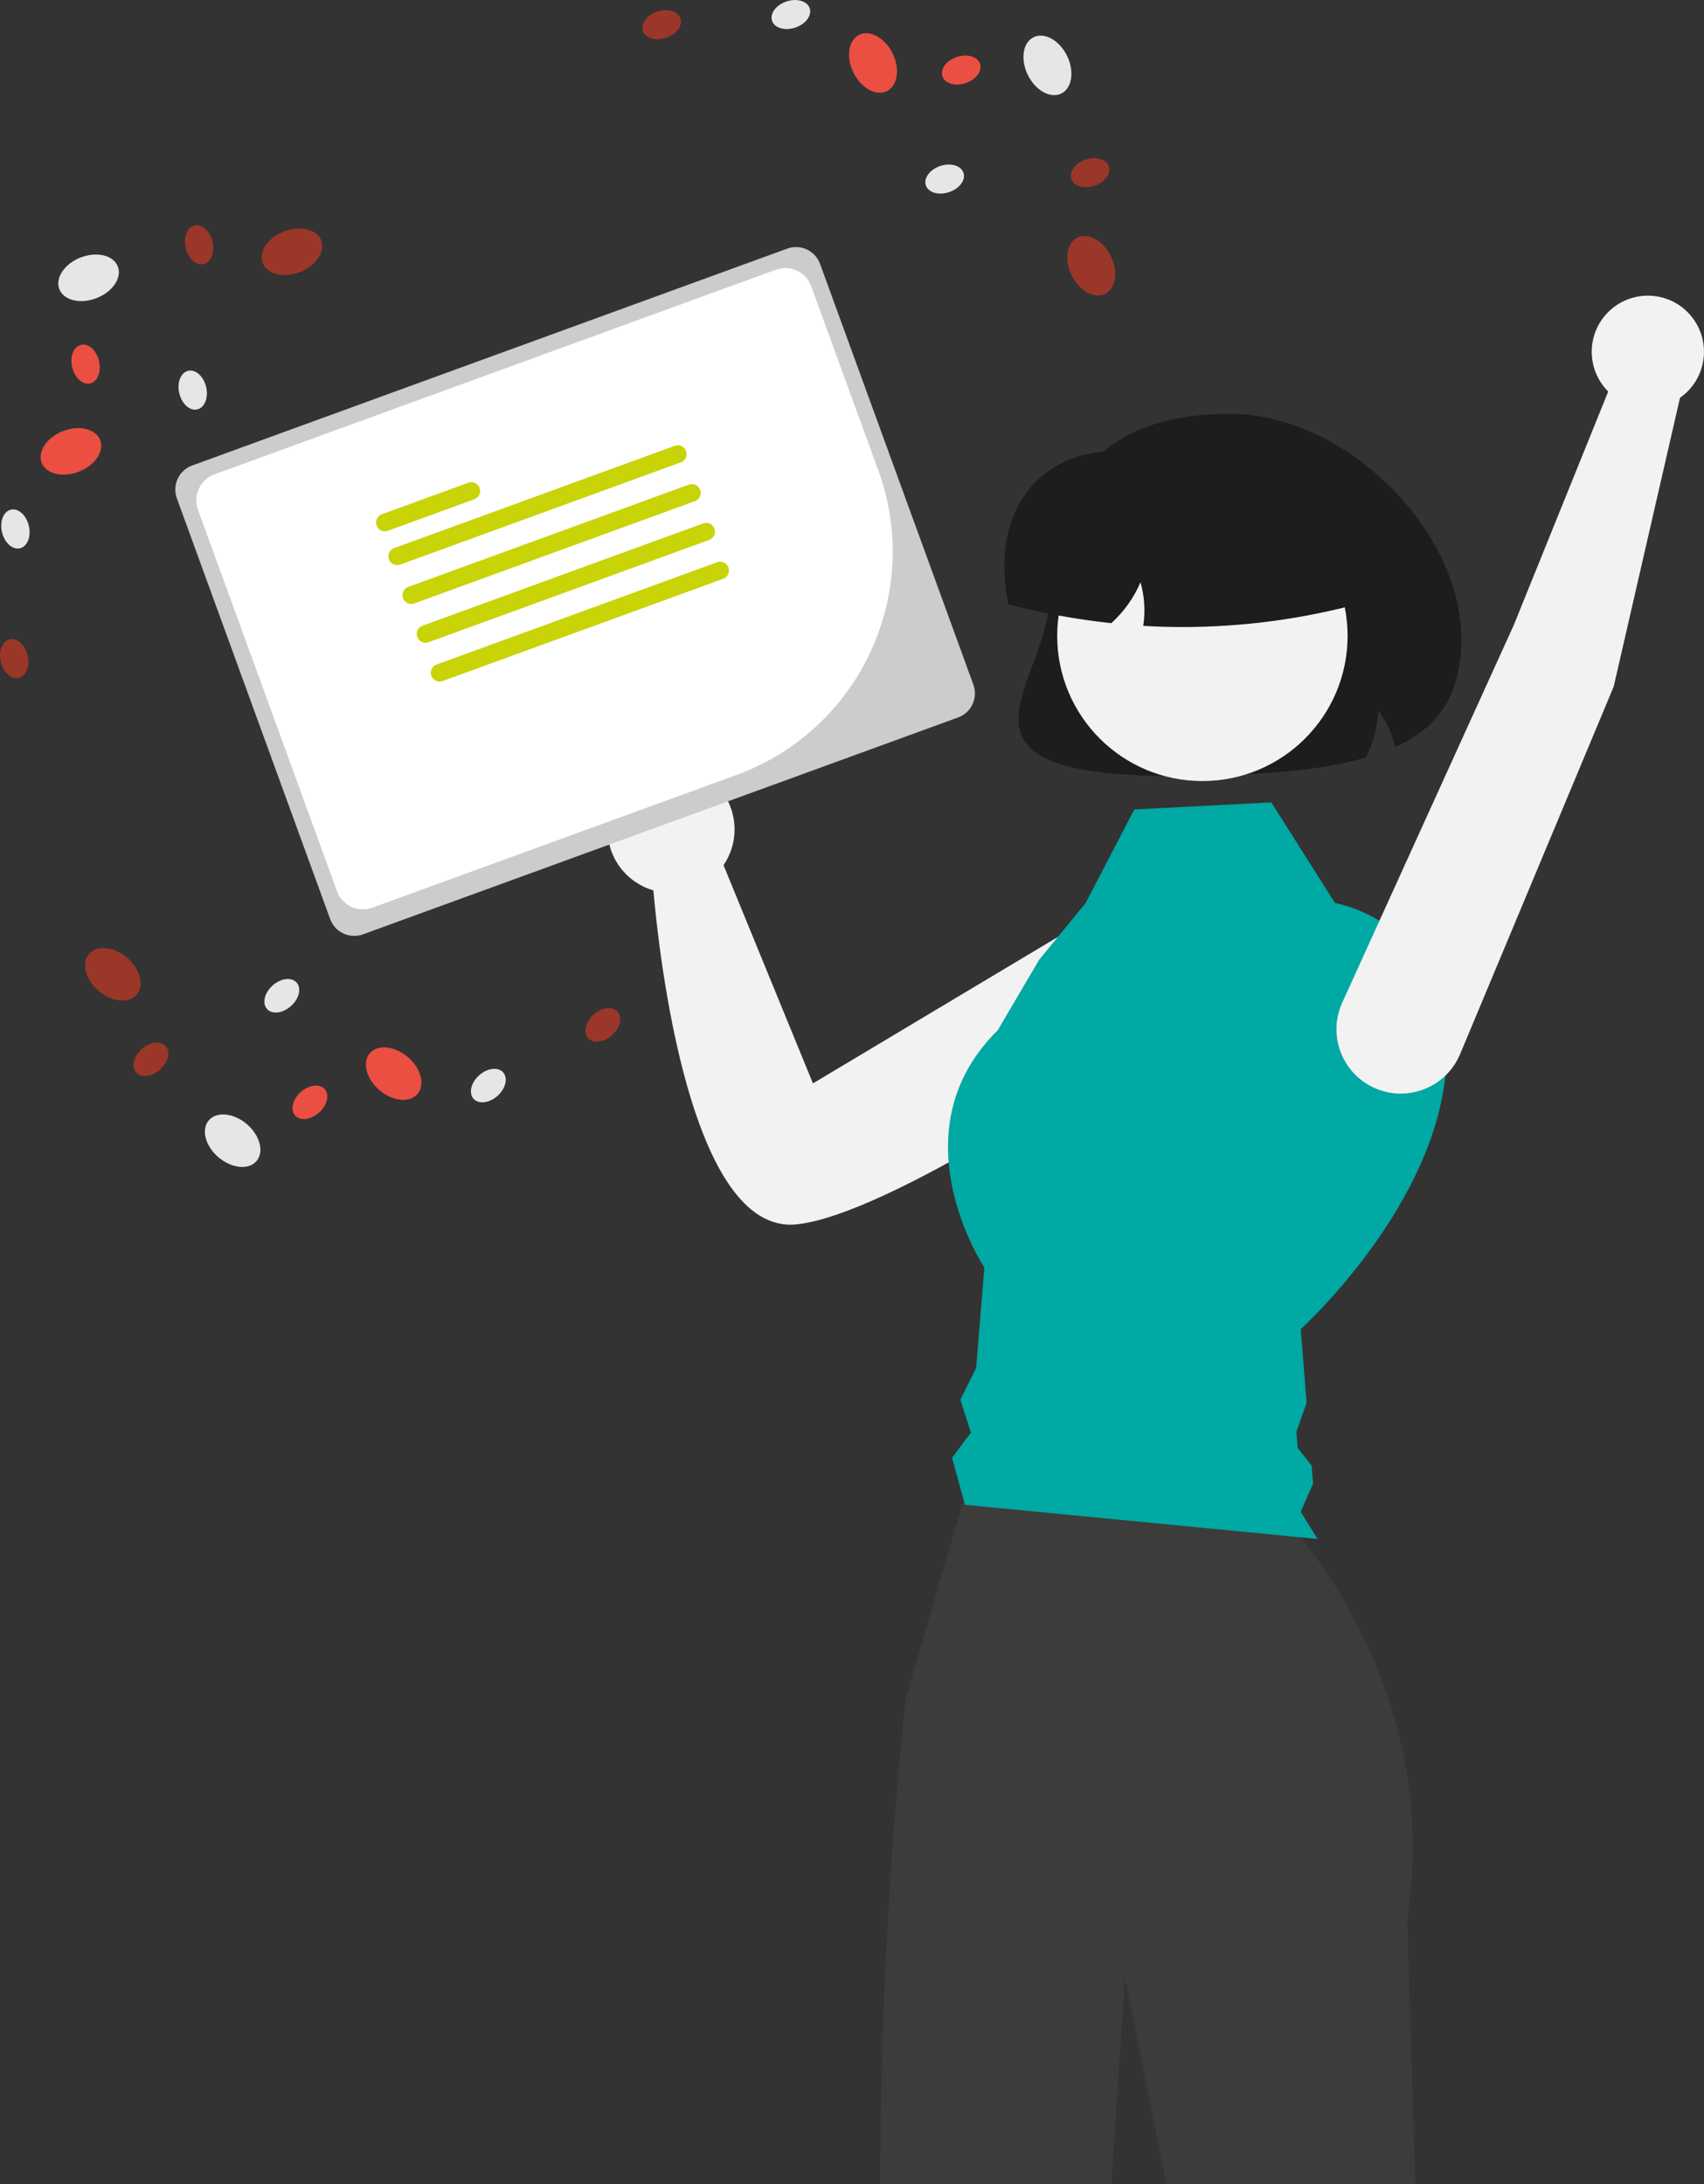 <svg xmlns="http://www.w3.org/2000/svg" id="Calque_1" viewBox="0 0 437.28 560.49"><rect x="0" y="0" width="437.28" height="560.49" fill="#333333" stroke="none"/><defs><style>.cls-1{fill:#f2f2f2;}.cls-2{fill:#00a9a3;}.cls-3{fill:#ea4f42;}.cls-4{fill:#e7e6e6;}.cls-5{fill:#fff;}.cls-6{fill:#9a3729;}.cls-7{fill:#cdcccc;}.cls-8{fill:#c8d408;}.cls-9{fill:#1d1d1b;}.cls-10{fill:#3c3c3b;}</style></defs><path class="cls-9" d="M301.86,199.15c-22.3,0-34.39-2.72-38.62-8.54-3.73-5.13-1.23-11.9,1.66-19.74,2.08-5.64,4.44-12.02,4.44-18.34,0-30.75,15.59-46.34,46.34-46.34,15.3,0,31.72,8.13,43.94,21.74,11.1,12.37,16.64,27.18,15.18,40.63h0c-1.2,11.03-6.33,18.28-16.16,22.83l-.57,.27-.16-.61c-.85-3.17-2.28-6.14-4.23-8.78-.19,4.14-1.23,8.19-3.06,11.9l-.1,.21-.23,.06c-11.12,3.17-24.32,4.03-34.57,4.42-4.99,.19-9.6,.29-13.84,.29Z"></path><path class="cls-1" d="M307.94,241.99c-2.97-8.73-12.45-13.39-21.17-10.42-1.73,.59-3.36,1.46-4.81,2.58l-73.34,43.85-22.95-56c5.07-7.44,3.15-17.57-4.29-22.64-7.44-5.07-17.57-3.15-22.64,4.29-5.07,7.44-3.15,17.57,4.29,22.64,1.42,.97,2.99,1.71,4.64,2.19,1.41,16.15,9.28,88.33,36.62,85.7,22.99-2.21,80.08-40.22,97.81-53.41,5.82-4.32,8.18-11.91,5.85-18.77Z"></path><path class="cls-10" d="M363.21,560.49h-63.84l-10.71-52.93-3.47,52.93h-59.3c.02-41.57,2.19-83.1,6.49-124.45l.73-2.5,1.16-4.01,.73-2.51,12.27-42.14,.97-3.34h73.89c4.25,3.99,8.17,8.33,11.73,12.95,1.2,1.53,2.46,3.2,3.75,4.99,.89,1.27,1.82,2.6,2.75,3.99,8.23,12.26,14.39,25.79,18.21,40.05h0c.65,2.45,1.22,4.95,1.73,7.5h0c.45,2.28,.84,4.58,1.15,6.93,.23,1.71,.44,3.45,.59,5.21,.89,9.74,.58,19.55-.93,29.21l2.09,68.12Z"></path><ellipse class="cls-4" cx="22.73" cy="71.29" rx="8.05" ry="5.6" transform="translate(-24.2 13.01) rotate(-21.16)"></ellipse><ellipse class="cls-6" cx="74.92" cy="64.6" rx="8.05" ry="5.6" transform="translate(-18.27 31.4) rotate(-21.16)"></ellipse><ellipse class="cls-3" cx="18.2" cy="115.83" rx="8.05" ry="5.6" transform="translate(-40.59 14.38) rotate(-21.16)"></ellipse><ellipse class="cls-4" cx="3.95" cy="135.74" rx="3.54" ry="5.09" transform="translate(-31.16 4.56) rotate(-13.32)"></ellipse><ellipse class="cls-6" cx="3.64" cy="169" rx="3.54" ry="5.09" transform="translate(-38.83 5.38) rotate(-13.32)"></ellipse><ellipse class="cls-4" cx="49.45" cy="100.11" rx="3.54" ry="5.09" transform="translate(-21.73 14.08) rotate(-13.32)"></ellipse><ellipse class="cls-3" cx="21.96" cy="93.44" rx="3.54" ry="5.09" transform="translate(-20.93 7.57) rotate(-13.32)"></ellipse><ellipse class="cls-6" cx="51.1" cy="62.81" rx="3.54" ry="5.09" transform="translate(-13.09 13.46) rotate(-13.32)"></ellipse><ellipse class="cls-4" cx="59.69" cy="292.73" rx="5.6" ry="8.05" transform="translate(-201.91 148.44) rotate(-49.6)"></ellipse><ellipse class="cls-6" cx="28.95" cy="250.02" rx="5.6" ry="8.05" transform="translate(-180.2 110.01) rotate(-49.6)"></ellipse><ellipse class="cls-3" cx="101.01" cy="275.51" rx="5.6" ry="8.05" transform="translate(-174.26 173.85) rotate(-49.6)"></ellipse><ellipse class="cls-4" cx="125.31" cy="278.56" rx="5.09" ry="3.54" transform="translate(-153.66 154.18) rotate(-41.75)"></ellipse><ellipse class="cls-6" cx="154.7" cy="262.99" rx="5.09" ry="3.54" transform="translate(-135.84 169.8) rotate(-41.75)"></ellipse><ellipse class="cls-4" cx="72.31" cy="255.51" rx="5.09" ry="3.54" transform="translate(-151.77 113.04) rotate(-41.75)"></ellipse><ellipse class="cls-3" cx="79.53" cy="282.86" rx="5.09" ry="3.54" transform="translate(-168.16 124.79) rotate(-41.75)"></ellipse><ellipse class="cls-6" cx="38.73" cy="271.82" rx="5.09" ry="3.54" transform="translate(-171.17 94.82) rotate(-41.75)"></ellipse><ellipse class="cls-4" cx="268.79" cy="16.78" rx="5.6" ry="8.05" transform="translate(20.19 120.35) rotate(-26.19)"></ellipse><ellipse class="cls-6" cx="280.04" cy="68.19" rx="5.6" ry="8.05" transform="translate(-1.35 130.59) rotate(-26.19)"></ellipse><ellipse class="cls-3" cx="224.04" cy="16.17" rx="5.6" ry="8.05" transform="translate(15.86 100.53) rotate(-26.19)"></ellipse><ellipse class="cls-4" cx="202.95" cy="3.72" rx="5.09" ry="3.54" transform="translate(9.14 64.06) rotate(-18.34)"></ellipse><ellipse class="cls-6" cx="169.79" cy="6.33" rx="5.09" ry="3.54" transform="translate(6.64 53.76) rotate(-18.34)"></ellipse><ellipse class="cls-4" cx="242.42" cy="45.93" rx="5.09" ry="3.54" transform="translate(-2.14 78.63) rotate(-18.34)"></ellipse><ellipse class="cls-3" cx="246.67" cy="17.96" rx="5.09" ry="3.54" transform="translate(6.88 78.54) rotate(-18.34)"></ellipse><ellipse class="cls-6" cx="279.73" cy="44.3" rx="5.09" ry="3.54" transform="translate(.27 90.28) rotate(-18.34)"></ellipse><path class="cls-2" d="M291.08,207.71l35.17-1.81,16.33,25.81s30.73,5.14,28.6,41.35c-2.13,36.22-37.39,68-37.39,68l1.51,18.86-2.62,7.48,.34,4.2,3.57,4.45,.37,4.6-3.16,7.28,4.3,6.97-90.47-8.77-3.31-12.05,4.83-6.47-2.7-8.44,4.05-8.12,2.11-25.79s-23.12-34.73,3.42-60.89l10.65-18.11,11.92-14.54,12.48-24.01Z"></path><circle class="cls-1" cx="308.56" cy="163.16" r="37.26"></circle><path class="cls-9" d="M303.57,160.9c-3.21,0-6.42-.09-9.63-.27l-.57-.03,.08-.57c.47-3.56,.21-7.17-.78-10.62-1.68,3.93-4.17,7.45-7.32,10.34l-.18,.16-.24-.03c-8.71-.95-17.34-2.53-25.83-4.71l-.33-.08-.06-.33c-.63-3.11-.96-6.28-.98-9.46,0-9.92,3.6-18.28,10.13-23.52,7.11-5.71,17.3-7.46,28.71-4.94h36.48c8.35,0,15.12,6.78,15.13,15.13v23.1l-.4,.1c-14.43,3.79-29.28,5.72-44.2,5.73Z"></path><path class="cls-7" d="M49.3,119.45c-3.4,1.24-5.15,5-3.92,8.41l39.35,107.98c1.24,3.4,5,5.15,8.41,3.92l152.73-55.66c3.4-1.24,5.15-5,3.92-8.41l-39.35-107.98c-1.24-3.4-5-5.15-8.41-3.92L49.3,119.45Z"></path><path class="cls-5" d="M189.03,198.85l-93.49,34.07c-3.66,1.33-7.71-.56-9.05-4.21l-35.69-97.93c-1.33-3.66,.56-7.71,4.21-9.05l144.1-52.52c3.66-1.33,7.71,.56,9.05,4.21l17.25,47.32c11.48,31.61-4.79,66.55-36.38,78.11Z"></path><path class="cls-8" d="M121.76,128.1l-22.22,8.1c-1.17,.43-2.47-.17-2.9-1.34-.43-1.17,.17-2.47,1.34-2.9h0l22.22-8.1c1.17-.42,2.47,.18,2.89,1.35,.42,1.17-.18,2.46-1.35,2.89Z"></path><path class="cls-8" d="M174.72,118.63l-72.02,26.25c-1.17,.43-2.47-.18-2.89-1.35-.43-1.17,.18-2.47,1.35-2.89l72.02-26.25c1.17-.42,2.47,.18,2.89,1.36,.42,1.17-.18,2.46-1.34,2.89h0Z"></path><path class="cls-8" d="M178.35,128.59l-72.02,26.25c-1.17,.43-2.47-.17-2.9-1.34-.43-1.17,.17-2.47,1.34-2.9h0l72.02-26.25c1.17-.43,2.47,.18,2.89,1.35s-.18,2.47-1.35,2.89h0Z"></path><path class="cls-8" d="M181.98,138.55l-72.02,26.25c-1.17,.43-2.47-.18-2.89-1.35-.43-1.17,.18-2.47,1.35-2.89l72.02-26.25c1.17-.43,2.47,.18,2.89,1.35,.43,1.17-.18,2.47-1.35,2.89h0Z"></path><path class="cls-8" d="M185.61,148.51l-72.02,26.25c-1.17,.43-2.47-.17-2.9-1.34-.43-1.17,.17-2.47,1.34-2.9h0l72.02-26.25c1.17-.43,2.47,.18,2.89,1.35,.43,1.17-.18,2.47-1.35,2.89Z"></path><path class="cls-1" d="M414.11,176.17l-39.43,94.35c-3.5,8.31-13.02,12.27-21.38,8.9h0c-8.46-3.41-12.55-13.02-9.14-21.48,.11-.27,.23-.54,.35-.8l43.96-96.75,24.23-59.92c-5.63-5.62-5.64-14.74-.03-20.37,5.62-5.63,14.74-5.64,20.37-.03,5.63,5.62,5.64,14.74,.03,20.37-.6,.6-1.26,1.15-1.95,1.64l-17.01,74.09Z"></path></svg>